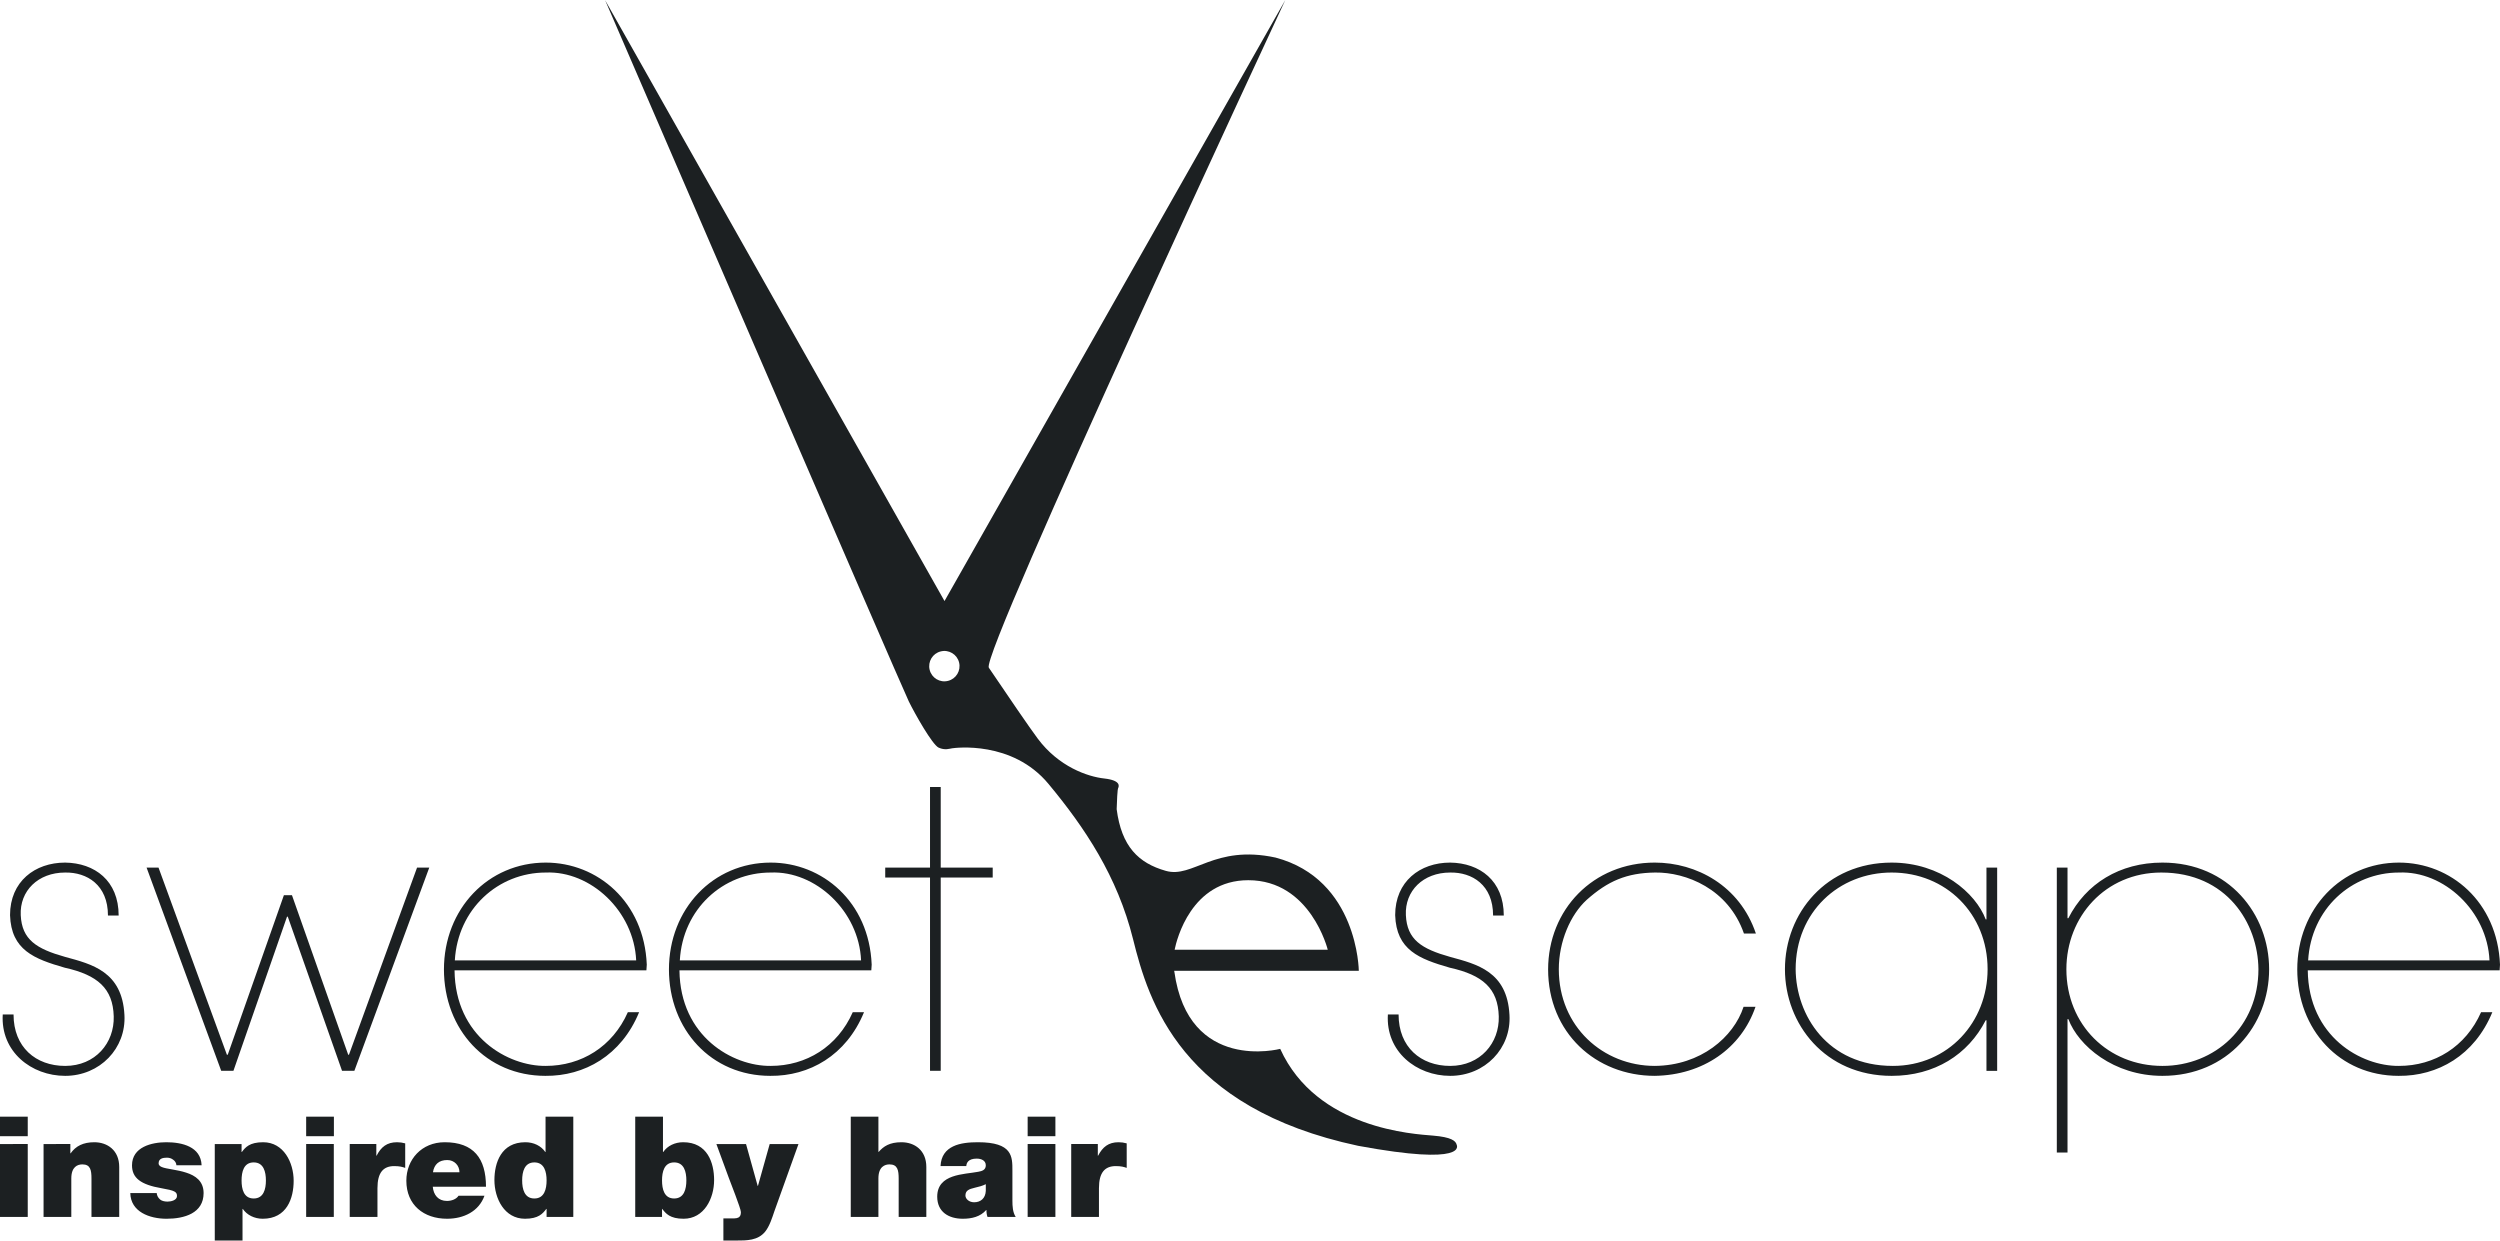 <?xml version="1.0" encoding="iso-8859-1"?>
<!-- Generator: Adobe Illustrator 17.0.0, SVG Export Plug-In . SVG Version: 6.00 Build 0)  -->
<!DOCTYPE svg PUBLIC "-//W3C//DTD SVG 1.1//EN" "http://www.w3.org/Graphics/SVG/1.1/DTD/svg11.dtd">
<svg version="1.1" id="Laag_1" xmlns="http://www.w3.org/2000/svg" xmlns:xlink="http://www.w3.org/1999/xlink" x="0px" y="0px"
	 width="264px" height="131px" viewBox="0 0 264 131" style="enable-background:new 0 0 264 131;" xml:space="preserve">
<g>
	<path style="fill-rule:evenodd;clip-rule:evenodd;fill:#1C2022;" d="M131.82,92.95c6.58,0,8.39,7.34,8.39,7.34h-16.17
		C124.26,99.2,125.81,92.95,131.82,92.95z M100.11,71.9c-0.86,0.22-1.73-0.31-1.94-1.17c-0.21-0.86,0.31-1.73,1.17-1.94
		c0.86-0.22,1.73,0.31,1.94,1.17S100.97,71.69,100.11,71.9z M153.82,120.87c-0.1-0.39-0.55-0.79-2.5-0.95
		c-1.94-0.17-12.27-0.66-16.13-9.16c0,0-9.7,2.56-11.18-8.16l-0.02-0.08h19.5c0,0-0.08-9.65-8.79-11.96c-6.5-1.4-8.72,2.23-11.6,1.4
		c-2.88-0.82-4.67-2.57-5.18-6.51c0.08-2.44,0.15-2.15,0.18-2.28c0.04-0.13,0.3-0.76-1.48-0.96c-1.77-0.19-4.83-1.25-7.04-4.22
		c-0.93-1.25-3.02-4.32-5.16-7.48C103.5,69.14,135.73,0,135.73,0L99.74,63.47L63.9,0.02c0,0,31.41,72.73,32.07,74.05
		c0.65,1.32,2.48,4.57,3.15,4.88c0.68,0.31,1.17,0.1,1.43,0.07c0.27-0.04,6.34-0.86,10.17,3.76c3.83,4.61,7.28,9.76,8.93,16.39
		c1.64,6.63,5.06,17.84,23.78,21.83C155.08,123.15,153.84,120.95,153.82,120.87z"/>
	<path style="fill-rule:evenodd;clip-rule:evenodd;fill:#1C2022;" d="M0.29,107.13c-0.24,3.93,3.03,6.48,6.59,6.48
		c3.67,0,6.46-2.91,6.26-6.44c-0.24-4.58-3.43-5.35-6.26-6.12c-3.03-0.85-4.57-1.82-4.69-4.41c-0.12-2.55,1.82-4.5,4.69-4.5
		c2.3-0.04,4.52,1.3,4.52,4.54h1.13c0-3.69-2.54-5.55-5.65-5.59c-3.19,0-5.82,1.99-5.82,5.55c0.12,3.69,2.55,4.62,5.78,5.55
		c3.47,0.77,5.09,2.19,5.17,5.14c0.08,2.8-1.94,5.23-5.13,5.23c-3.11,0-5.45-1.99-5.45-5.43H0.29z M16.74,91.62h-1.26l7.88,21.46
		h1.29l5.66-16.28h0.08l5.73,16.28h1.3l7.91-21.46h-1.29l-7.19,19.76h-0.08l-5.94-16.85h-0.85l-5.93,16.85h-0.09L16.74,91.62z
		 M68.26,102.47l0.04-0.6c-0.27-6.65-5.22-10.78-10.67-10.78c-6.06,0-10.75,4.86-10.75,11.3v-0.04c0,6.4,4.49,11.26,10.71,11.26
		c4.11,0.04,8.02-2.14,9.9-6.72H66.3c-1.61,3.64-4.91,5.67-8.67,5.67c-3.99,0.04-9.56-3.08-9.63-10.09H68.26z M48.03,101.42
		c0.31-5.43,4.57-9.28,9.6-9.28c4.76-0.2,9.32,4.09,9.55,9.28H48.03z M92.01,102.47l0.04-0.6c-0.27-6.65-5.22-10.78-10.67-10.78
		c-6.06,0-10.74,4.86-10.74,11.3v-0.04c0,6.4,4.49,11.26,10.7,11.26c4.11,0.04,8.02-2.14,9.9-6.72h-1.19
		c-1.61,3.64-4.91,5.67-8.67,5.67c-3.99,0.04-9.55-3.08-9.63-10.09H92.01z M71.79,101.42c0.3-5.43,4.56-9.28,9.59-9.28
		c4.76-0.2,9.33,4.09,9.55,9.28H71.79z M98.21,91.62h-4.73v1.05h4.73v20.41h1.13V92.67h5.49v-1.05h-5.49v-8.51h-1.13V91.62z"/>
	<path style="fill-rule:evenodd;clip-rule:evenodd;fill:#1C2022;" d="M146.56,107.13c-0.24,3.93,3.03,6.48,6.58,6.48
		c3.68,0,6.47-2.91,6.26-6.44c-0.24-4.58-3.43-5.35-6.26-6.12c-3.03-0.85-4.56-1.82-4.68-4.41c-0.12-2.55,1.81-4.5,4.68-4.5
		c2.31-0.04,4.53,1.3,4.53,4.54h1.13c0-3.69-2.54-5.55-5.66-5.59c-3.19,0-5.81,1.99-5.81,5.55c0.12,3.69,2.54,4.62,5.77,5.55
		c3.48,0.77,5.09,2.19,5.17,5.14c0.08,2.8-1.94,5.23-5.13,5.23c-3.11,0-5.45-1.99-5.45-5.43H146.56z M184.12,106.32
		c-1.05,3.2-4.52,6.2-9.37,6.24c-5.45,0-10.14-4.13-10.14-10.21c0-2.92,1.22-5.75,2.95-7.33c2.23-1.98,4.2-2.84,7.23-2.88
		c3.23-0.04,7.72,1.7,9.37,6.44h1.26c-1.7-5.06-6.3-7.49-10.67-7.49c-6.5,0-11.27,4.94-11.27,11.3v-0.04
		c0,6.72,5.05,11.26,11.27,11.26c5.09-0.08,9.13-2.91,10.63-7.29H184.12z M210.9,91.62h-1.13v5.47h-0.08c-1.05-2.8-4.77-6-9.93-6
		c-6.91,0-11.27,5.35-11.27,11.26c0,5.79,4.24,11.26,11.27,11.26c4.52,0,8.07-2.23,9.93-5.87h0.08v5.34h1.13V91.62z M199.88,112.56
		c-6.91,0-10.22-5.35-10.26-10.21c0-6.03,4.56-10.21,10.14-10.21c5.73,0,10.13,4.34,10.13,10.21
		C209.89,107.9,205.77,112.56,199.88,112.56z M217.2,121.71h1.13v-14.09h0.09c1.05,2.79,4.76,5.99,9.93,5.99
		c6.91,0,11.27-5.34,11.27-11.26c0-5.79-4.24-11.26-11.27-11.26c-4.52,0-8.08,2.23-9.93,5.87h-0.09v-5.34h-1.13V121.71z
		 M228.23,92.14c6.91,0,10.22,5.35,10.26,10.21c0,6.04-4.56,10.21-10.14,10.21c-5.73,0-10.14-4.33-10.14-10.21
		C218.21,96.8,222.33,92.14,228.23,92.14z M263.96,102.47l0.04-0.6c-0.27-6.65-5.22-10.78-10.67-10.78
		c-6.06,0-10.74,4.86-10.74,11.3v-0.04c0,6.4,4.49,11.26,10.7,11.26c4.11,0.04,8.02-2.14,9.9-6.72H262
		c-1.61,3.64-4.91,5.67-8.67,5.67c-3.99,0.04-9.55-3.08-9.63-10.09H263.96z M243.74,101.42c0.31-5.43,4.56-9.28,9.59-9.28
		c4.76-0.2,9.33,4.09,9.56,9.28H243.74z"/>
	<path style="fill-rule:evenodd;clip-rule:evenodd;fill:#1C2022;" d="M0,128.51h2.93v-7.7H0V128.51z M2.93,117.92H0v2.06h2.93
		V117.92z M4.6,128.51h2.93v-4.07c0-1.23,0.66-1.48,1.17-1.48c0.86,0,0.96,0.62,0.96,1.51v4.04h2.93v-5.28
		c0-1.77-1.26-2.61-2.63-2.61c-1.17,0-1.96,0.4-2.5,1.17H7.43v-0.98H4.6V128.51z M21.29,123.05c-0.08-1.97-2.07-2.43-3.73-2.43
		c-1.54,0-3.62,0.5-3.62,2.44c0,1.32,0.9,2.04,3.13,2.42c1.37,0.24,1.62,0.37,1.62,0.82c0,0.44-0.61,0.59-1,0.59
		c-0.35,0-0.63-0.09-0.78-0.22c-0.22-0.19-0.34-0.42-0.36-0.68h-2.79c0.04,1.98,2.03,2.71,3.83,2.71c1.87,0,3.91-0.58,3.91-2.71
		c0-1.26-0.86-1.85-1.84-2.16c-0.97-0.32-2.08-0.38-2.57-0.59c-0.17-0.07-0.34-0.18-0.34-0.4c0-0.51,0.47-0.59,0.88-0.59
		c0.24,0,0.48,0.07,0.66,0.22c0.19,0.13,0.32,0.32,0.34,0.58H21.29z M25.51,124.66c0-0.92,0.23-1.91,1.28-1.91
		c1.05,0,1.29,0.99,1.29,1.91c0,0.91-0.24,1.9-1.29,1.9C25.74,126.56,25.51,125.57,25.51,124.66z M22.68,131h2.93v-3.34h0.03
		c0.44,0.65,1.23,1.04,2.1,1.04c2.57,0,3.27-2.19,3.27-4.01c0-1.92-1.05-4.07-3.22-4.07c-1.44,0-1.88,0.54-2.25,1.03h-0.03v-0.84
		h-2.83V131z M32.33,128.51h2.92v-7.7h-2.92V128.51z M35.26,117.92h-2.93v2.06h2.93V117.92z M36.93,128.51h2.93v-3.04
		c0-1.65,0.62-2.33,1.77-2.33c0.59,0,0.86,0.09,1.16,0.19v-2.59c-0.28-0.08-0.57-0.12-0.86-0.12c-1.07,0-1.69,0.5-2.16,1.42h-0.03
		v-1.23h-2.81V128.51z M45.72,123.79c0.13-0.83,0.63-1.29,1.51-1.29c0.75,0,1.29,0.58,1.29,1.29H45.72z M51.32,125.32
		c0-3-1.31-4.7-4.36-4.7c-2.43,0-4.05,1.82-4.05,4.06c0,2.57,1.84,4.02,4.3,4.02c1.75,0,3.36-0.77,3.95-2.43h-2.74
		c-0.23,0.37-0.75,0.55-1.22,0.55c-0.92,0-1.42-0.63-1.5-1.5H51.32z M60.54,117.92h-2.93v3.73h-0.03c-0.44-0.65-1.22-1.03-2.1-1.03
		c-2.57,0-3.27,2.19-3.27,4c0,1.93,1.05,4.08,3.23,4.08c1.43,0,1.88-0.55,2.25-1.04h0.03v0.85h2.82V117.92z M57.72,124.65
		c0,0.92-0.24,1.91-1.29,1.91s-1.29-0.99-1.29-1.91c0-0.91,0.24-1.9,1.29-1.9S57.72,123.74,57.72,124.65z M72.48,124.65
		c0,0.92-0.24,1.91-1.29,1.91c-1.05,0-1.28-0.99-1.28-1.91c0-0.91,0.23-1.9,1.28-1.9C72.24,122.75,72.48,123.74,72.48,124.65z
		 M67.08,128.51h2.83v-0.85h0.02c0.38,0.49,0.82,1.04,2.26,1.04c2.17,0,3.22-2.15,3.22-4.08c0-1.81-0.69-4-3.27-4
		c-0.87,0-1.66,0.38-2.1,1.03h-0.03v-3.73h-2.93V128.51z M84.32,120.81h-3.04l-1.24,4.42h-0.03l-1.23-4.42h-3.13l1.3,3.54
		c0.16,0.45,1.29,3.28,1.29,3.65c0,0.35-0.11,0.49-0.28,0.58c-0.21,0.11-0.6,0.08-0.89,0.08h-0.68V131h1.33
		c1.14,0,2.32,0.01,3.09-0.95c0.46-0.58,0.73-1.45,0.96-2.13L84.32,120.81z M89.84,128.51h2.92v-4.07c0-1.23,0.67-1.48,1.17-1.48
		c0.86,0,0.97,0.62,0.97,1.51v4.04h2.92v-5.28c0-1.77-1.25-2.61-2.63-2.61c-1.24,0-1.89,0.43-2.4,1.02h-0.03v-3.72h-2.92V128.51z
		 M104.1,125.76c-0.04,0.8-0.56,1.2-1.23,1.2c-0.53,0-0.92-0.35-0.92-0.71c0-0.52,0.35-0.68,1-0.83c0.4-0.09,0.79-0.19,1.15-0.37
		V125.76z M106.91,123.63c0-1.49,0.03-3.01-3.64-3.01c-0.9,0-1.88,0.08-2.62,0.44c-0.75,0.36-1.28,0.99-1.33,2.08h2.72
		c0.02-0.33,0.2-0.79,1.1-0.79c0.47,0,0.96,0.19,0.96,0.71c0,0.49-0.4,0.61-0.8,0.68c-1.49,0.29-4.33,0.2-4.33,2.63
		c0,1.62,1.22,2.33,2.7,2.33c0.95,0,1.85-0.21,2.47-0.92h0.03c-0.01,0.21,0.03,0.52,0.11,0.73h2.98c-0.32-0.49-0.35-1.14-0.35-1.72
		V123.63z M108.52,128.51h2.93v-7.7h-2.93V128.51z M111.45,117.92h-2.93v2.06h2.93V117.92z M113.12,128.51h2.93v-3.04
		c0-1.65,0.62-2.33,1.78-2.33c0.59,0,0.86,0.09,1.15,0.19v-2.59c-0.28-0.08-0.56-0.12-0.86-0.12c-1.06,0-1.68,0.5-2.16,1.42h-0.03
		v-1.23h-2.81V128.51z"/>
</g>
</svg>
